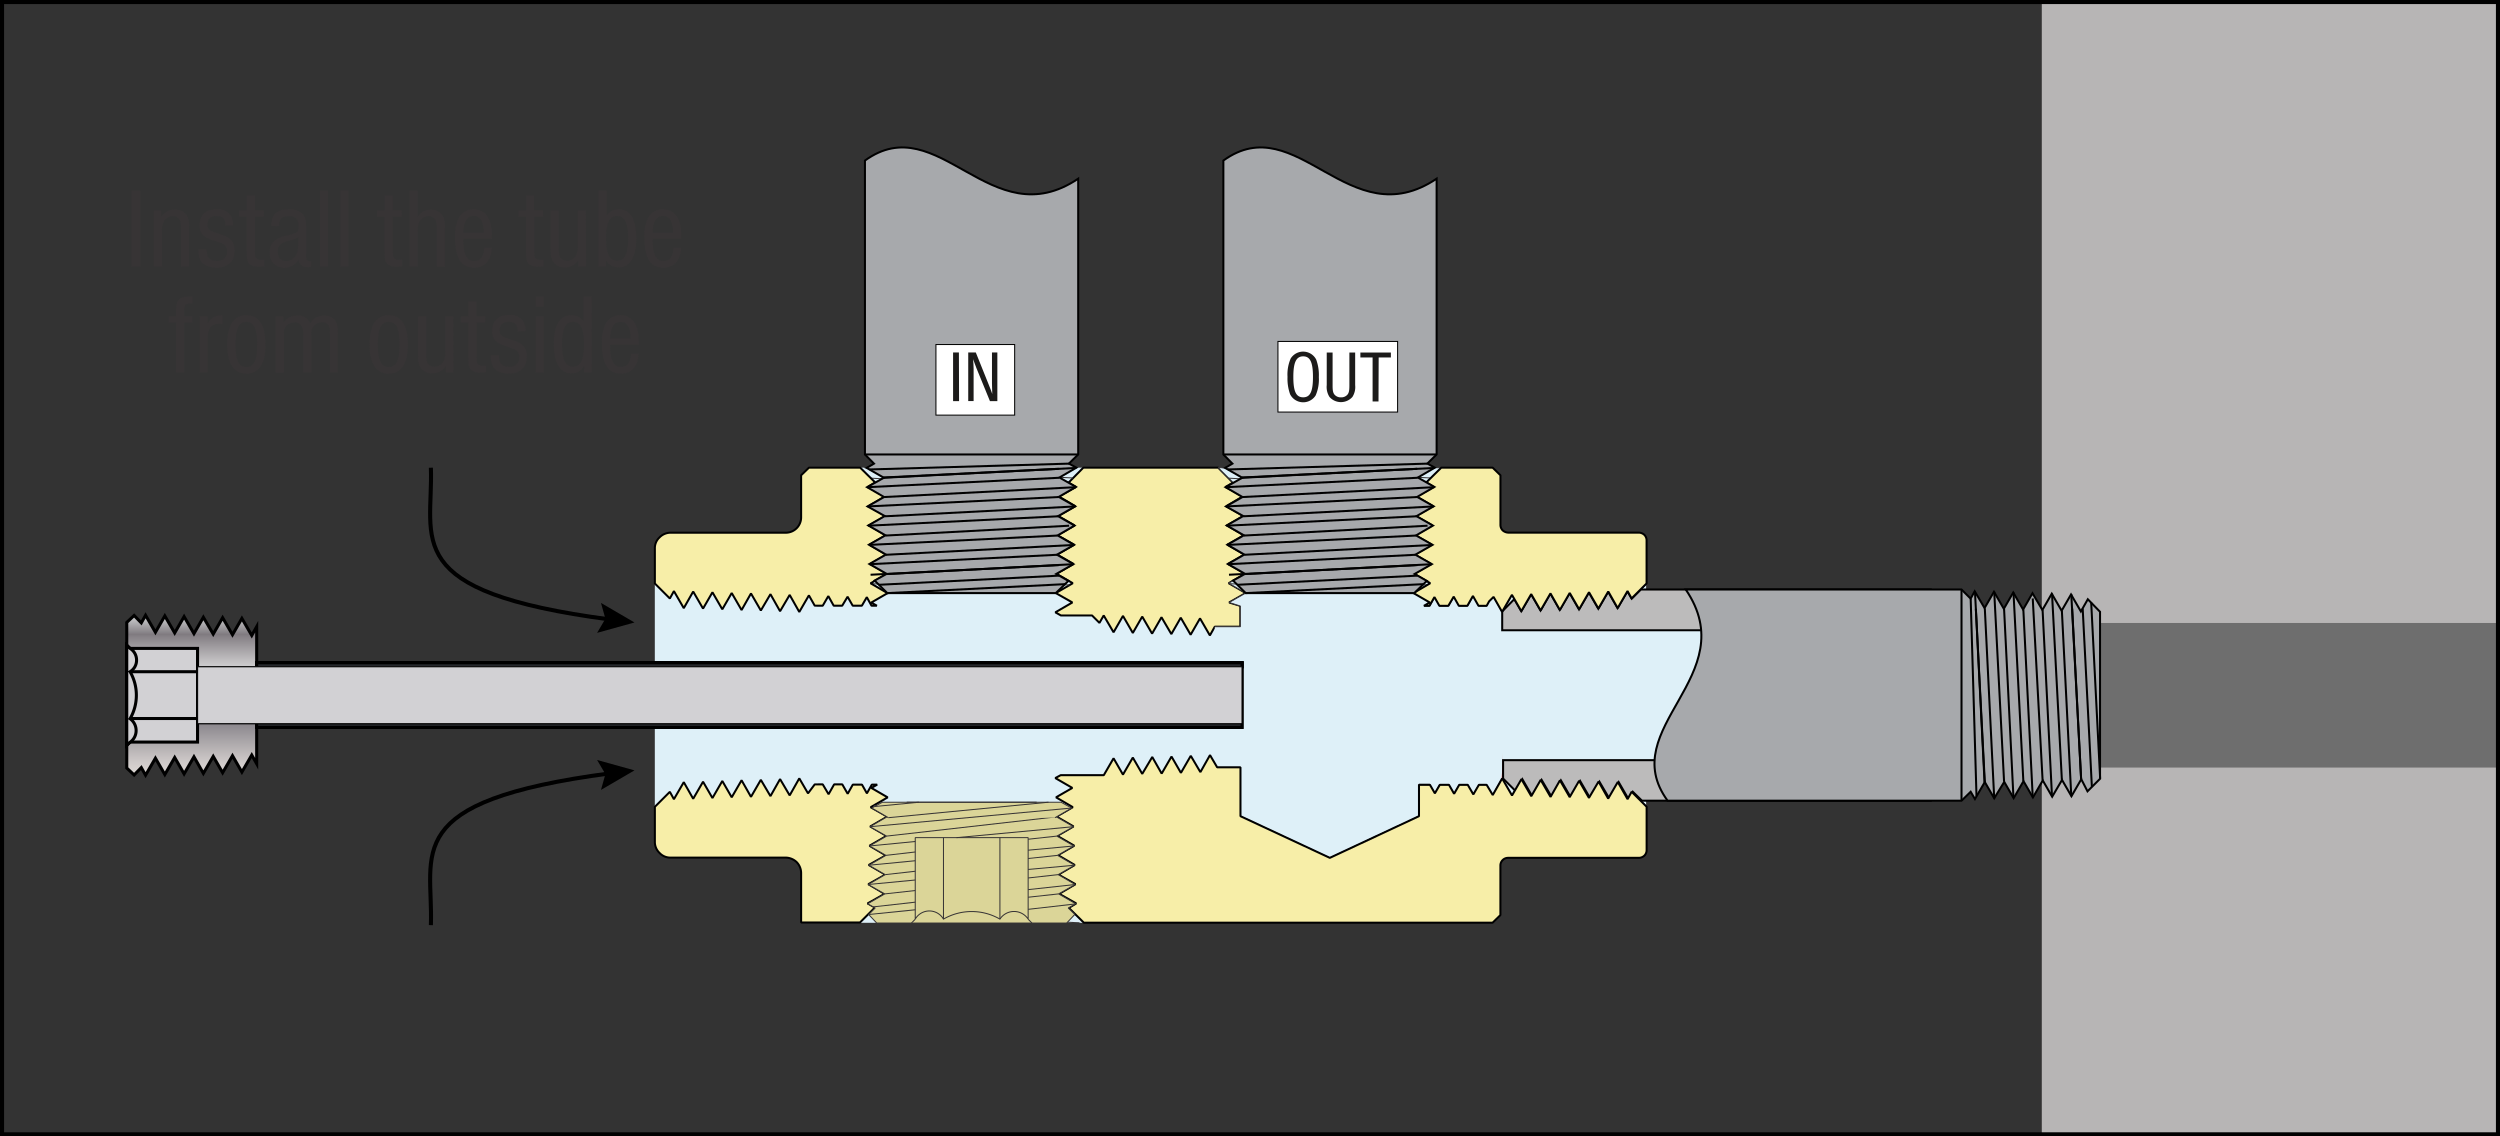 <svg xmlns="http://www.w3.org/2000/svg" xmlns:xlink="http://www.w3.org/1999/xlink" width="613.8" height="279" viewBox="0 0 613.8 279"><rect x="0" y="0" width="613.8" height="279" fill="#333333" stroke="none"/><defs><style>.a{fill:url(#a);}.b{fill:#b7b5b5;}.c{fill:url(#b);}.d{fill:#6e6e6e;}.aa,.ab,.ac,.ad,.ae,.af,.ag,.ah,.ai,.aj,.ak,.al,.am,.an,.ao,.ap,.aq,.ar,.as,.at,.au,.av,.aw,.ax,.ay,.az,.ba,.bb,.bc,.bd,.be,.bf,.bg,.bh,.bi,.bj,.bk,.bl,.bm,.bn,.bo,.bp,.bs,.bt,.bu,.bv,.bw,.bx,.by,.bz,.cc,.e,.g,.k,.l,.m,.n,.o,.p,.q,.r,.s,.t,.u,.v,.w,.x,.y,.z{stroke:#000;}.cb,.e,.f,.g,.h,.i,.l,.m,.n{stroke-linejoin:bevel;}.aa,.ab,.ac,.ad,.ae,.af,.ag,.ah,.ai,.aj,.ak,.al,.am,.an,.ao,.ap,.aq,.ar,.as,.at,.au,.av,.aw,.ax,.ay,.az,.ba,.bb,.bc,.bd,.be,.bf,.bg,.bh,.bi,.bj,.bk,.bl,.bm,.bn,.bo,.bp,.e,.g,.k,.l,.m,.n,.o,.p,.q,.r,.s,.t,.u,.v,.w,.x,.y,.z{stroke-width:0.5px;}.e{fill:url(#c);}.ca,.cb,.f,.i{stroke:#373435;}.bw,.ca,.cb,.cc,.f,.h,.i{stroke-width:0.25px;}.f{fill:url(#d);}.g{fill:url(#e);}.bz,.ca,.h,.i{fill:none;}.h{stroke:#ec2024;}.j{fill:url(#f);}.k{fill:#bcbbbb;}.aa,.ab,.ac,.ad,.ae,.af,.ag,.ah,.ai,.aj,.ak,.al,.am,.an,.ao,.ap,.aq,.ar,.as,.at,.au,.av,.aw,.ax,.ay,.az,.ba,.bb,.bc,.bd,.be,.bf,.bg,.bh,.bi,.bj,.bk,.bl,.bm,.bn,.bo,.bp,.bs,.bt,.bu,.bv,.bw,.bx,.by,.cc,.k,.o,.p,.q,.r,.s,.t,.u,.v,.w,.x,.y,.z{stroke-miterlimit:10;}.l{fill:url(#g);}.m{fill:url(#h);}.n{fill:url(#i);}.o{fill:url(#j);}.p{fill:url(#k);}.q{fill:url(#l);}.r{fill:url(#m);}.s{fill:url(#n);}.t{fill:url(#o);}.u{fill:url(#p);}.v{fill:url(#q);}.w{fill:url(#r);}.x{fill:url(#s);}.y{fill:url(#t);}.z{fill:url(#u);}.aa{fill:url(#v);}.ab{fill:url(#w);}.ac{fill:url(#x);}.ad{fill:url(#y);}.ae{fill:url(#z);}.af{fill:url(#aa);}.ag{fill:url(#ab);}.ah{fill:url(#ac);}.ai{fill:url(#ad);}.aj{fill:url(#ae);}.ak{fill:url(#af);}.al{fill:url(#ag);}.am{fill:url(#ah);}.an{fill:url(#ai);}.ao{fill:url(#aj);}.ap{fill:url(#ak);}.aq{fill:url(#al);}.ar{fill:url(#am);}.as{fill:url(#an);}.at{fill:url(#ao);}.au{fill:url(#ap);}.av{fill:url(#aq);}.aw{fill:url(#ar);}.ax{fill:url(#as);}.ay{fill:url(#at);}.az{fill:url(#au);}.ba{fill:url(#av);}.bb{fill:url(#aw);}.bc{fill:url(#ax);}.bd{fill:url(#ay);}.be{fill:url(#az);}.bf{fill:url(#ba);}.bg{fill:url(#bb);}.bh{fill:url(#bc);}.bi{fill:url(#bd);}.bj{fill:url(#be);}.bk{fill:url(#bf);}.bl{fill:url(#bg);}.bm{fill:url(#bh);}.bn{fill:url(#bi);}.bo{fill:url(#bj);}.bp{fill:url(#bk);}.bq{isolation:isolate;}.br{fill:#373435;}.bs,.bt,.bu,.bv,.bx,.by{stroke-width:0.75px;}.bs{fill:url(#bl);}.bt,.bw{fill:#d2d1d4;}.bu{fill:url(#bm);}.bv{fill:#26282c;}.bx{fill:url(#bo);}.by{fill:url(#bp);}.cb{fill:#dbd598;}.cc{fill:#fff;}.cd{fill:#1c1b1a;}</style><linearGradient id="a" x1="44319.68" y1="-55753.96" x2="44319.68" y2="-59377.66" gradientTransform="matrix(0.03, 0, 0, -0.03, -1179.28, -1637.39)" gradientUnits="userSpaceOnUse"><stop offset="0" stop-color="#def0f8"/><stop offset="1" stop-color="#def0f8"/></linearGradient><linearGradient id="b" x1="279.62" y1="144.17" x2="279.62" y2="197.16" gradientTransform="matrix(1, 0, 0, 1, 0, 0)" xlink:href="#a"/><linearGradient id="c" x1="46512.32" y1="-57106.1" x2="46512.32" y2="-55753.34" gradientTransform="matrix(0.03, 0, 0, -0.03, -1179.28, -1637.39)" gradientUnits="userSpaceOnUse"><stop offset="0" stop-color="#f7eea8"/><stop offset="1" stop-color="#f7eea8"/></linearGradient><linearGradient id="d" x1="48701.46" y1="-55753.96" x2="48701.46" y2="-58859.84" xlink:href="#a"/><linearGradient id="e" x1="43549.72" y1="-59346.37" x2="43549.72" y2="-58183.53" xlink:href="#c"/><linearGradient id="f" x1="51455.72" y1="-57024.39" x2="51455.72" y2="-58039.34" xlink:href="#a"/><linearGradient id="g" x1="43549.72" y1="-56916.27" x2="43549.72" y2="-55753.47" xlink:href="#c"/><linearGradient id="h" x1="49478.42" y1="-56916.27" x2="49478.42" y2="-55753.47" xlink:href="#c"/><linearGradient id="i" x1="48078.49" y1="-59352.35" x2="48078.49" y2="-57999.64" xlink:href="#c"/><linearGradient id="j" x1="52191.2" y1="-56705.91" x2="52191.2" y2="-58356.08" gradientTransform="matrix(0.03, 0, 0, -0.03, -1179.28, -1637.39)" gradientUnits="userSpaceOnUse"><stop offset="0" stop-color="#e5e2df"/><stop offset="0" stop-color="#ded9d6"/><stop offset="0.06" stop-color="#cfcac9"/><stop offset="0.18" stop-color="#a8a4a7"/><stop offset="0.26" stop-color="#8b878d"/><stop offset="0.52" stop-color="#f3f4f4"/><stop offset="0.58" stop-color="#e5e5e6"/><stop offset="0.7" stop-color="#c0bec0"/><stop offset="0.86" stop-color="#858085"/><stop offset="0.88" stop-color="#807b80"/><stop offset="1" stop-color="#d1d3d4"/><stop offset="1" stop-color="#a7a9ac"/></linearGradient><linearGradient id="k" x1="506.23" y1="172.7" x2="508.54" y2="172.7" gradientTransform="matrix(1, 0, 0, 1, 0, 0)" xlink:href="#j"/><linearGradient id="l" x1="508.54" y1="168.6" x2="510.96" y2="168.6" gradientTransform="matrix(1, 0, 0, 1, 0, 0)" xlink:href="#j"/><linearGradient id="m" x1="503.81" y1="168.6" x2="506.23" y2="168.6" gradientTransform="matrix(1, 0, 0, 1, 0, 0)" xlink:href="#j"/><linearGradient id="n" x1="501.5" y1="172.7" x2="503.81" y2="172.7" gradientTransform="matrix(1, 0, 0, 1, 0, 0)" xlink:href="#j"/><linearGradient id="o" x1="499.08" y1="169.26" x2="501.5" y2="169.26" gradientTransform="matrix(1, 0, 0, 1, 0, 0)" xlink:href="#j"/><linearGradient id="p" x1="496.77" y1="172.7" x2="499.08" y2="172.7" gradientTransform="matrix(1, 0, 0, 1, 0, 0)" xlink:href="#j"/><linearGradient id="q" x1="494.35" y1="168.6" x2="496.77" y2="168.6" gradientTransform="matrix(1, 0, 0, 1, 0, 0)" xlink:href="#j"/><linearGradient id="r" x1="492.04" y1="172.7" x2="494.35" y2="172.7" gradientTransform="matrix(1, 0, 0, 1, 0, 0)" xlink:href="#j"/><linearGradient id="s" x1="489.62" y1="168.6" x2="492.04" y2="168.6" gradientTransform="matrix(1, 0, 0, 1, 0, 0)" xlink:href="#j"/><linearGradient id="t" x1="487.31" y1="172.7" x2="489.62" y2="172.7" gradientTransform="matrix(1, 0, 0, 1, 0, 0)" xlink:href="#j"/><linearGradient id="u" x1="484.89" y1="168.6" x2="487.31" y2="168.6" gradientTransform="matrix(1, 0, 0, 1, 0, 0)" xlink:href="#j"/><linearGradient id="v" x1="485.11" y1="170.8" x2="487.25" y2="170.8" gradientTransform="matrix(1, 0, 0, 1, 0, 0)" xlink:href="#j"/><linearGradient id="w" x1="483.84" y1="171.24" x2="485.27" y2="171.24" gradientTransform="matrix(1, 0, 0, 1, 0, 0)" xlink:href="#j"/><linearGradient id="x" x1="513.43" y1="169.56" x2="515.63" y2="169.56" gradientTransform="matrix(1, 0, 0, 1, 0, 0)" xlink:href="#j"/><linearGradient id="y" x1="511.34" y1="171.32" x2="513.6" y2="171.32" gradientTransform="matrix(1, 0, 0, 1, 0, 0)" xlink:href="#j"/><linearGradient id="z" x1="508.76" y1="170.36" x2="510.96" y2="170.36" gradientTransform="matrix(1, 0, 0, 1, 0, 0)" xlink:href="#j"/><linearGradient id="aa" x1="481.59" y1="170.69" x2="481.59" y2="170.69" gradientTransform="matrix(1, 0, 0, 1, 0, 0)" xlink:href="#j"/><linearGradient id="ab" x1="67199.3" y1="-77888.32" x2="67199.3" y2="-79554.38" gradientTransform="matrix(0, 0.03, 0.03, 0, 2712.55, -2020.96)" xlink:href="#j"/><linearGradient id="ac" x1="977.89" y1="838.68" x2="980.2" y2="838.68" gradientTransform="translate(1075.16 -841.68) rotate(90)" xlink:href="#j"/><linearGradient id="ad" x1="980.2" y1="834.54" x2="982.62" y2="834.54" gradientTransform="translate(1075.16 -841.68) rotate(90)" xlink:href="#j"/><linearGradient id="ae" x1="975.47" y1="834.54" x2="977.89" y2="834.54" gradientTransform="translate(1075.16 -841.68) rotate(90)" xlink:href="#j"/><linearGradient id="af" x1="973.16" y1="838.68" x2="975.47" y2="838.68" gradientTransform="translate(1075.16 -841.68) rotate(90)" xlink:href="#j"/><linearGradient id="ag" x1="970.74" y1="835.21" x2="973.16" y2="835.21" gradientTransform="translate(1075.16 -841.68) rotate(90)" xlink:href="#j"/><linearGradient id="ah" x1="968.43" y1="838.68" x2="970.74" y2="838.68" gradientTransform="translate(1075.16 -841.68) rotate(90)" xlink:href="#j"/><linearGradient id="ai" x1="966.01" y1="834.54" x2="968.43" y2="834.54" gradientTransform="translate(1075.16 -841.68) rotate(90)" xlink:href="#j"/><linearGradient id="aj" x1="963.7" y1="838.68" x2="966.01" y2="838.68" gradientTransform="translate(1075.16 -841.68) rotate(90)" xlink:href="#j"/><linearGradient id="ak" x1="961.28" y1="834.54" x2="963.7" y2="834.54" gradientTransform="translate(1075.16 -841.68) rotate(90)" xlink:href="#j"/><linearGradient id="al" x1="958.97" y1="838.68" x2="961.28" y2="838.68" gradientTransform="translate(1075.16 -841.68) rotate(90)" xlink:href="#j"/><linearGradient id="am" x1="956.55" y1="834.54" x2="958.97" y2="834.54" gradientTransform="translate(1075.16 -841.68) rotate(90)" xlink:href="#j"/><linearGradient id="an" x1="956.77" y1="836.76" x2="958.92" y2="836.76" gradientTransform="translate(1075.16 -841.68) rotate(90)" xlink:href="#j"/><linearGradient id="ao" x1="955.51" y1="837.21" x2="956.94" y2="837.21" gradientTransform="translate(1075.16 -841.68) rotate(90)" xlink:href="#j"/><linearGradient id="ap" x1="985.1" y1="835.51" x2="987.3" y2="835.51" gradientTransform="translate(1075.16 -841.68) rotate(90)" xlink:href="#j"/><linearGradient id="aq" x1="983.01" y1="837.29" x2="985.26" y2="837.29" gradientTransform="translate(1075.16 -841.68) rotate(90)" xlink:href="#j"/><linearGradient id="ar" x1="980.42" y1="838.29" x2="982.79" y2="838.29" gradientTransform="translate(1075.16 -841.68) rotate(90)" xlink:href="#j"/><linearGradient id="as" x1="953.25" y1="836.65" x2="953.25" y2="836.65" gradientTransform="translate(1075.16 -841.68) rotate(90)" xlink:href="#j"/><linearGradient id="at" x1="67199.3" y1="-75088.21" x2="67199.3" y2="-76754.27" gradientTransform="matrix(0, 0.03, 0.03, 0, 2712.55, -2020.96)" xlink:href="#j"/><linearGradient id="au" x1="977.89" y1="750.68" x2="980.2" y2="750.68" gradientTransform="translate(1075.16 -841.68) rotate(90)" xlink:href="#j"/><linearGradient id="av" x1="980.2" y1="746.54" x2="982.62" y2="746.54" gradientTransform="translate(1075.16 -841.68) rotate(90)" xlink:href="#j"/><linearGradient id="aw" x1="975.47" y1="746.54" x2="977.89" y2="746.54" gradientTransform="translate(1075.16 -841.68) rotate(90)" xlink:href="#j"/><linearGradient id="ax" x1="973.16" y1="750.68" x2="975.47" y2="750.68" gradientTransform="translate(1075.16 -841.68) rotate(90)" xlink:href="#j"/><linearGradient id="ay" x1="970.74" y1="747.21" x2="973.16" y2="747.21" gradientTransform="translate(1075.16 -841.68) rotate(90)" xlink:href="#j"/><linearGradient id="az" x1="968.43" y1="750.68" x2="970.74" y2="750.68" gradientTransform="translate(1075.16 -841.68) rotate(90)" xlink:href="#j"/><linearGradient id="ba" x1="966.01" y1="746.54" x2="968.43" y2="746.54" gradientTransform="translate(1075.16 -841.68) rotate(90)" xlink:href="#j"/><linearGradient id="bb" x1="963.7" y1="750.68" x2="966.01" y2="750.68" gradientTransform="translate(1075.16 -841.68) rotate(90)" xlink:href="#j"/><linearGradient id="bc" x1="961.28" y1="746.54" x2="963.7" y2="746.54" gradientTransform="translate(1075.16 -841.68) rotate(90)" xlink:href="#j"/><linearGradient id="bd" x1="958.97" y1="750.68" x2="961.28" y2="750.68" gradientTransform="translate(1075.16 -841.68) rotate(90)" xlink:href="#j"/><linearGradient id="be" x1="956.55" y1="746.54" x2="958.97" y2="746.54" gradientTransform="translate(1075.16 -841.68) rotate(90)" xlink:href="#j"/><linearGradient id="bf" x1="956.77" y1="748.76" x2="958.92" y2="748.76" gradientTransform="translate(1075.16 -841.68) rotate(90)" xlink:href="#j"/><linearGradient id="bg" x1="955.51" y1="749.21" x2="956.94" y2="749.21" gradientTransform="translate(1075.16 -841.68) rotate(90)" xlink:href="#j"/><linearGradient id="bh" x1="985.1" y1="747.51" x2="987.3" y2="747.51" gradientTransform="translate(1075.16 -841.68) rotate(90)" xlink:href="#j"/><linearGradient id="bi" x1="983.01" y1="749.29" x2="985.26" y2="749.29" gradientTransform="translate(1075.16 -841.68) rotate(90)" xlink:href="#j"/><linearGradient id="bj" x1="980.42" y1="750.29" x2="982.79" y2="750.29" gradientTransform="translate(1075.16 -841.68) rotate(90)" xlink:href="#j"/><linearGradient id="bk" x1="953.25" y1="748.65" x2="953.25" y2="748.65" gradientTransform="translate(1075.16 -841.68) rotate(90)" xlink:href="#j"/><linearGradient id="bl" x1="47.07" y1="190.32" x2="47.07" y2="151.06" gradientUnits="userSpaceOnUse"><stop offset="0" stop-color="#e5e2df"/><stop offset="0" stop-color="#ded9d6"/><stop offset="0.08" stop-color="#cfcac9"/><stop offset="0.22" stop-color="#a8a4a7"/><stop offset="0.32" stop-color="#8b878d"/><stop offset="0.55" stop-color="#f3f4f4"/><stop offset="0.61" stop-color="#e5e5e6"/><stop offset="0.72" stop-color="#c0bec0"/><stop offset="0.87" stop-color="#858085"/><stop offset="0.88" stop-color="#807b80"/><stop offset="1" stop-color="#d1d3d4"/><stop offset="1" stop-color="#a7a9ac"/></linearGradient><linearGradient id="bm" x1="183.98" y1="163.71" x2="183.98" y2="162.72" xlink:href="#bl"/><linearGradient id="bo" x1="40.22" y1="164.92" x2="40.22" y2="164.92" xlink:href="#bl"/><linearGradient id="bp" x1="40.22" y1="176.41" x2="40.22" y2="176.41" xlink:href="#bl"/></defs><title>Cascades - Rear Load Lading Page Drawing</title><polyline class="a" points="160.77 143.3 164.46 146.99 165.5 145.17 167.92 149.35 170.23 145.28 172.65 149.46 174.96 145.45 177.38 149.63 179.69 145.61 182.11 149.79 184.48 145.72 186.84 149.9 189.21 145.89 191.57 150.07 193.94 146.05 196.3 150.23 198.66 146.16 200.09 148.75 200.09 148.69 202.02 148.69 203.4 146.33 204.77 148.69 206.81 148.69 208.12 146.49 209.39 148.69 211.64 148.69 212.85 146.6 214.01 148.69 215.33 148.69 213.95 147.92 217.97 145.61 213.79 143.19 217.86 140.88 213.68 138.46 217.69 136.15 213.51 133.74 217.53 131.43 213.35 129 217.42 126.69 213.24 124.28 217.25 121.91 213.07 119.55 214.89 118.45 211.2 114.82 265.98 114.82 262.35 118.45 264.17 119.55 259.99 121.91 264 124.28 259.82 126.69 263.83 129 259.65 131.43 263.73 133.74 259.55 136.15 263.56 138.46 259.38 140.88 263.39 143.19 259.21 145.61 263.29 147.92 259.11 150.34 260.48 151.11 266.36 151.11 266.36 190.32 260.43 190.32 259.11 191.04 263.29 193.46 259.21 195.77 263.39 198.19 259.38 200.5 263.56 202.92 259.55 205.23 263.73 207.65 259.65 209.96 263.83 212.38 259.82 214.74 264 217.11 259.99 219.47 264.17 221.84 262.35 222.94 265.98 226.57 211.2 226.57 214.89 222.94 213.07 221.84 217.25 219.47 213.24 217.11 217.42 214.74 213.35 212.38 217.53 209.96 213.51 207.65 217.69 205.23 213.68 202.92 217.86 200.5 213.79 198.19 217.97 195.77 213.95 193.46 215.38 192.63 214.06 192.63 212.85 194.78 211.64 192.63 209.39 192.63 208.12 194.89 206.81 192.63 204.77 192.63 203.4 195.05 201.97 192.63 200.09 192.63 198.44 194.83 196.3 191.15 193.94 195.33 191.57 191.31 189.21 195.49 186.84 191.48 184.48 195.66 182.11 191.59 179.69 195.77 177.38 191.75 174.96 195.93 172.65 191.92 170.23 196.1 167.92 192.03 165.5 196.21 164.46 194.39 160.77 198.08"/><rect class="b" x="501.3" y="0.5" width="112" height="278"/><rect class="c" x="237.12" y="144.17" width="85" height="52"/><rect class="d" x="531" y="105.97" width="35.5" height="129.44" transform="translate(378.06 719.45) rotate(-90)"/><polygon class="e" points="280.44 151.39 278.13 155.4 275.71 151.22 273.4 155.24 270.98 151.11 269.94 152.93 268.12 151.11 260.48 151.11 259.11 150.34 263.29 147.92 259.21 145.61 263.39 143.19 259.38 140.88 263.56 138.46 259.55 136.15 263.73 133.74 259.65 131.43 263.83 129 259.82 126.69 264 124.28 259.99 121.91 264.17 119.55 262.35 118.5 265.98 114.82 299.09 114.82 302.72 118.5 300.9 119.55 305.08 121.91 301.07 124.28 305.25 126.69 301.23 129 305.36 131.43 301.34 133.74 305.52 136.15 301.51 138.46 305.69 140.88 301.67 143.19 305.85 145.61 301.78 147.92 304.53 148.75 304.53 153.86 298.26 153.86 297.05 156.01 294.63 151.83 292.32 155.84 289.9 151.66 287.59 155.68 285.17 151.55 282.86 155.57 280.44 151.39"/><polyline class="f" points="298.26 192.58 301.23 192.58 304.53 192.58 304.53 200.39 326.47 210.62 348.36 200.39 348.36 192.58 351 192.58 352.27 194.78 353.42 192.69 355.73 192.69 357 194.89 358.26 192.69 360.35 192.69 361.73 195.05 363.1 192.69 364.97 192.69 366.46 195.22 368.77 191.15 371.19 195.33 373.5 191.31 375.92 195.49 378.23 191.48 380.64 195.66 382.95 191.59 385.37 195.77 387.68 191.75 390.1 195.93 392.41 191.92 394.83 196.1 397.14 192.03 399.56 196.21 400.61 194.39 404.29 198.08 404.29 143.3 400.61 146.99 399.56 145.17 397.14 149.35 394.83 145.28 392.41 149.46 390.1 145.45 387.68 149.63 385.37 145.61 382.95 149.79 380.64 145.72 378.23 149.9 375.92 145.89 373.5 150.07 371.19 146.05 368.77 150.23 366.68 146.55 365.58 147.65 364.97 148.75 363.1 148.75 361.73 146.33 360.35 148.75 358.26 148.75 357 146.49 355.68 148.75 353.48 148.75 352.27 146.6 351.06 148.75 349.68 148.75 351.11 147.92 347.1 145.61 351.22 143.19 347.21 140.88 351.39 138.46 347.37 136.15 351.55 133.74 347.54 131.43 351.72 129 347.65 126.69 351.83 124.28 347.81 121.91 351.99 119.55 350.18 118.45 353.86 114.82 299.09 114.82 302.72 118.45 300.9 119.55 305.08 121.91 301.07 124.28 305.25 126.69 301.23 129 305.41 131.43 301.34 133.74 305.52 136.15 301.51 138.46 305.69 140.88 301.67 143.19 305.85 145.61 301.78 147.92 304.53 148.8 304.53 153.86 298.26 153.86"/><path class="g" d="M208.12,194.89l1.26-2.25h2.25l1.21,2.14,1.21-2.14h1.32l-1.43.82,4,2.31-4.18,2.42,4.07,2.31-4.18,2.42,4,2.31-4.18,2.42,4,2.36-4.18,2.36,4.07,2.36-4.18,2.36,4,2.36-4.18,2.36,1.81,1-3.68,3.68H196.69V214.41a3.87,3.87,0,0,0-1.1-2.75,4,4,0,0,0-2.75-1.1H164.62a3.58,3.58,0,0,1-2.69-1.15,3.69,3.69,0,0,1-1.15-2.69v-8.63l3.68-3.68,1,1.81,2.42-4.18,2.31,4.07,2.42-4.18,2.31,4,2.42-4.18,2.31,4,2.42-4.18,2.31,4.07,2.42-4.18,2.36,4,2.36-4.18,2.36,4,2.36-4.18,2.14,3.68,1.65-2.2H202l1.43,2.42,1.37-2.42h2Z"/><line class="h" x1="375.91" y1="195.49" x2="378.22" y2="149.9"/><line class="h" x1="375.91" y1="145.89" x2="373.5" y2="191.31"/><line class="h" x1="378.22" y1="191.48" x2="380.64" y2="145.72"/><line class="h" x1="382.95" y1="149.79" x2="380.64" y2="195.6"/><line class="h" x1="382.95" y1="191.59" x2="385.37" y2="146.93"/><line class="h" x1="387.68" y1="149.63" x2="385.37" y2="195.77"/><line class="h" x1="390.1" y1="145.45" x2="387.68" y2="191.75"/><line class="h" x1="390.1" y1="195.93" x2="392.41" y2="149.46"/><line class="h" x1="394.83" y1="145.28" x2="392.41" y2="191.92"/><line class="h" x1="394.83" y1="196.04" x2="397.14" y2="149.35"/><line class="h" x1="399.56" y1="145.17" x2="397.14" y2="192.03"/><line class="h" x1="397.2" y1="192.14" x2="399.34" y2="149.46"/><line class="h" x1="400.61" y1="146.99" x2="399.18" y2="195.49"/><line class="h" x1="368.82" y1="191.2" x2="371.02" y2="147.92"/><line class="h" x1="370.86" y1="193.24" x2="373.11" y2="149.41"/><line class="h" x1="402.86" y1="144.73" x2="402.86" y2="196.65"/><line class="h" x1="400.61" y1="194.39" x2="400.61" y2="154.74"/><line class="i" x1="263.61" y1="202.92" x2="217.86" y2="200.5"/><line class="i" x1="259.6" y1="205.23" x2="213.73" y2="202.92"/><line class="i" x1="217.75" y1="205.23" x2="263.72" y2="207.65"/><line class="i" x1="259.71" y1="209.96" x2="213.57" y2="207.65"/><line class="i" x1="217.58" y1="209.96" x2="263.89" y2="212.38"/><line class="i" x1="259.87" y1="214.69" x2="213.4" y2="212.38"/><line class="i" x1="217.42" y1="214.69" x2="264.05" y2="217.11"/><line class="i" x1="260.04" y1="219.42" x2="213.29" y2="217.11"/><line class="i" x1="217.31" y1="219.42" x2="264.22" y2="221.84"/><line class="i" x1="259.87" y1="221.56" x2="217.25" y2="219.47"/><line class="i" x1="213.9" y1="221.4" x2="263.45" y2="223.98"/><line class="i" x1="265.04" y1="226.57" x2="213.84" y2="224.04"/><line class="i" x1="214.56" y1="197.75" x2="260.04" y2="200.11"/><line class="i" x1="301.45" y1="138.46" x2="347.15" y2="140.88"/><line class="i" x1="305.47" y1="136.15" x2="351.33" y2="138.46"/><line class="i" x1="347.32" y1="136.15" x2="301.29" y2="133.73"/><line class="i" x1="305.36" y1="131.42" x2="351.5" y2="133.73"/><line class="i" x1="347.48" y1="131.42" x2="301.18" y2="129"/><line class="i" x1="305.19" y1="126.7" x2="351.66" y2="129"/><line class="i" x1="347.59" y1="126.7" x2="301.01" y2="124.28"/><line class="i" x1="305.03" y1="121.97" x2="351.77" y2="124.28"/><line class="i" x1="347.76" y1="121.97" x2="300.85" y2="119.55"/><line class="i" x1="305.19" y1="119.82" x2="347.81" y2="121.91"/><line class="i" x1="351.17" y1="119.99" x2="301.62" y2="117.4"/><line class="i" x1="300.02" y1="114.82" x2="351.22" y2="117.35"/><line class="i" x1="301.73" y1="143.3" x2="347.1" y2="145.56"/><line class="i" x1="350.45" y1="143.63" x2="305.03" y2="141.27"/><line class="i" x1="213.62" y1="138.46" x2="259.32" y2="140.88"/><line class="i" x1="217.64" y1="136.15" x2="263.5" y2="138.46"/><line class="i" x1="259.49" y1="136.15" x2="213.46" y2="133.73"/><line class="i" x1="217.47" y1="131.42" x2="263.67" y2="133.73"/><line class="i" x1="259.65" y1="131.42" x2="213.35" y2="129"/><line class="i" x1="217.36" y1="126.7" x2="263.78" y2="129"/><line class="i" x1="259.76" y1="126.7" x2="213.18" y2="124.28"/><line class="i" x1="217.2" y1="121.97" x2="263.94" y2="124.28"/><line class="i" x1="259.93" y1="121.97" x2="213.02" y2="119.55"/><line class="i" x1="217.36" y1="119.82" x2="259.98" y2="121.91"/><line class="i" x1="263.34" y1="119.99" x2="213.79" y2="117.4"/><line class="i" x1="212.19" y1="114.82" x2="263.39" y2="117.35"/><line class="i" x1="213.9" y1="143.3" x2="259.27" y2="145.56"/><line class="i" x1="262.62" y1="143.63" x2="217.14" y2="141.27"/><polygon class="j" points="368.82 154.74 506.85 154.74 506.85 186.64 368.82 186.64 368.82 154.74"/><polygon class="k" points="368.82 154.74 368.82 150.12 371.79 147.1 373.5 150.07 375.92 145.89 378.23 149.9 380.64 145.72 382.95 149.74 385.37 145.61 387.68 149.63 390.1 145.45 392.41 149.46 394.83 145.28 397.14 149.3 399.56 145.17 400.61 146.99 402.86 144.73 474.03 144.73 474.03 154.74 368.82 154.74"/><polygon class="k" points="403.14 196.59 400.88 194.39 399.84 196.21 397.42 192.03 395.11 196.04 392.69 191.92 390.38 195.93 387.96 191.75 385.65 195.77 383.23 191.59 380.92 195.6 378.5 191.48 376.19 195.49 373.77 191.31 372.12 194.23 369.04 191.15 369.04 186.64 474.03 186.64 474.03 196.59 403.14 196.59"/><path class="l" d="M196.69,127a3.76,3.76,0,0,1-3.85,3.79H164.62a3.79,3.79,0,0,0-2.69,1.15,3.58,3.58,0,0,0-1.15,2.69v8.63l3.68,3.68,1-1.81,2.42,4.18,2.31-4.07,2.42,4.18,2.31-4,2.42,4.18,2.31-4,2.42,4.18,2.31-4.07,2.42,4.18,2.36-4,2.36,4.18,2.36-4,2.36,4.18,2.36-4.07,1.43,2.53H202l1.37-2.36,1.32,2.36h2.09l1.32-2.2,1.26,2.2h2.25l1.21-2.09,1.15,2.09h1.32l-1.37-.77,4-2.31-4.18-2.42,4.07-2.31-4.18-2.42,4-2.31-4.18-2.42,4-2.31L213.35,129l4.07-2.31-4.18-2.42,4-2.36-4.18-2.36,1.81-1.1-3.68-3.63H198.61l-1.92,1.87V127Z"/><path class="m" d="M365,148.75l.6-1.1,1.1-1.1,2.09,3.68,2.42-4.18,2.31,4,2.42-4.18,2.31,4,2.42-4.18,2.31,4.07,2.42-4.18,2.31,4,2.42-4.18,2.31,4,2.42-4.18,2.31,4.07,2.42-4.18,1,1.81,3.68-3.68V132.69a1.91,1.91,0,0,0-.55-1.37,2.06,2.06,0,0,0-1.37-.55H370.31a2.17,2.17,0,0,1-1.37-.55,1.91,1.91,0,0,1-.55-1.37V116.69l-1.92-1.87H353.86l-3.68,3.63,1.81,1.1-4.18,2.36,4,2.36-4.18,2.42,4,2.31-4.12,2.42,4,2.31-4.18,2.42,4,2.31-4.18,2.42,4,2.31-4.12,2.42,4,2.31-1.43.82h1.37l1.21-2.14,1.21,2.14h2.2l1.32-2.25,1.26,2.25h2.09l1.37-2.42,1.37,2.42Z"/><path class="n" d="M365,192.69H363.1l-1.37,2.36-1.37-2.36h-2.09l-1.26,2.2-1.26-2.2h-2.25l-1.21,2.09-1.21-2.09h-2.69v7.7l-21.89,10.23-21.94-10.23v-12h-5.72l-1.76-3-2.36,4.18-2.36-4-2.42,4.18-2.31-4-2.42,4.18-2.31-4.07L280.44,190l-2.31-4-2.42,4.18-2.31-4L271,190.32H260.42l-1.32.71,4.18,2.42-4,2.31,4.12,2.42-4,2.31,4.18,2.42-4,2.31,4.18,2.42-4,2.31,4.12,2.42-4,2.36,4.18,2.36-4,2.36,4.18,2.36-1.81,1.1,3.68,3.63H366.46l1.92-1.87V212.54a1.88,1.88,0,0,1,1.92-1.92h32.06a2,2,0,0,0,1.37-.55,1.91,1.91,0,0,0,.55-1.37V198.08l-3.68-3.68-1,1.81L397.2,192l-2.36,4.07-2.36-4.18-2.36,4-2.42-4.18-2.31,4L383,191.59l-2.31,4.07-2.42-4.18-2.31,4-2.42-4.18-2.31,4-2.42-4.18-2.31,4.07Z"/><path class="o" d="M483.84,194.39l-2.25,2.2H409.43c-13.09-17.93,18.92-30.58,4.45-51.86h67.7l2.25,2.25,1-1.81,2.42,4.12,2.31-4,2.42,4.18,2.31-4,2.42,4.18,2.31-4,2.42,4.12,2.31-4,2.42,4.18,2.31-4,2.42,4.18,1.7-3,3,3.08v41l-3.08,3.08L511,191.31l-2.42,4.18-2.31-4-2.42,4.12-2.31-4-2.42,4.18-2.31-4-2.42,4.18-2.31-4L489.62,196l-2.31-4-2.42,4.18Z"/><line class="p" x1="508.54" y1="195.49" x2="506.23" y2="149.9"/><line class="q" x1="508.54" y1="145.89" x2="510.96" y2="191.31"/><line class="r" x1="506.23" y1="191.48" x2="503.81" y2="145.72"/><line class="s" x1="501.5" y1="149.79" x2="503.81" y2="195.6"/><line class="t" x1="501.5" y1="191.59" x2="499.08" y2="146.93"/><line class="u" x1="496.77" y1="149.63" x2="499.08" y2="195.77"/><line class="v" x1="494.35" y1="145.45" x2="496.77" y2="191.75"/><line class="w" x1="494.35" y1="195.93" x2="492.04" y2="149.46"/><line class="x" x1="489.62" y1="145.28" x2="492.04" y2="191.92"/><line class="y" x1="489.62" y1="196.04" x2="487.31" y2="149.35"/><line class="z" x1="484.89" y1="145.17" x2="487.31" y2="192.03"/><line class="aa" x1="487.25" y1="192.14" x2="485.11" y2="149.46"/><line class="ab" x1="483.84" y1="146.99" x2="485.27" y2="195.49"/><line class="ac" x1="515.63" y1="191.2" x2="513.43" y2="147.92"/><line class="ad" x1="513.6" y1="193.24" x2="511.34" y2="149.41"/><line class="ae" x1="508.76" y1="149.41" x2="510.96" y2="191.31"/><line class="af" x1="481.59" y1="144.73" x2="481.59" y2="196.65"/><path class="ag" d="M214.58,113.83l-2.22-2.25V39.42c18.1-13.09,30.87,18.92,52.36,4.45v67.7l-2.28,2.25,1.83,1-4.16,2.42,4.05,2.31L259.94,122l4.05,2.31-4.22,2.42,4.05,2.31-4.16,2.42,4.05,2.31-4.22,2.42,4.05,2.31-4.22,2.42,3,1.7-3.11,3H217.85l-3.11-3.08,2.94-1.65-4.22-2.42,4.05-2.31-4.16-2.42,4.05-2.31-4.22-2.42,4.05-2.31L213,124.34l4.05-2.31-4.16-2.42L217,117.3l-4.22-2.42Z"/><line class="ah" x1="213.47" y1="138.52" x2="259.5" y2="136.21"/><line class="ai" x1="263.55" y1="138.52" x2="217.69" y2="140.94"/><line class="aj" x1="217.52" y1="136.21" x2="263.72" y2="133.79"/><line class="ak" x1="259.61" y1="131.49" x2="213.36" y2="133.79"/><line class="al" x1="217.41" y1="131.49" x2="262.49" y2="129.07"/><line class="am" x1="259.77" y1="126.76" x2="213.19" y2="129.07"/><line class="an" x1="263.99" y1="124.34" x2="217.24" y2="126.76"/><line class="ao" x1="213.02" y1="124.34" x2="259.94" y2="122.03"/><line class="ap" x1="264.16" y1="119.61" x2="217.08" y2="122.03"/><line class="aq" x1="212.91" y1="119.61" x2="260.05" y2="117.3"/><line class="ar" x1="264.27" y1="114.88" x2="216.96" y2="117.3"/><line class="as" x1="216.85" y1="117.24" x2="259.94" y2="115.1"/><line class="at" x1="262.44" y1="113.83" x2="213.47" y2="115.26"/><line class="au" x1="217.8" y1="145.62" x2="261.5" y2="143.42"/><line class="av" x1="215.74" y1="143.58" x2="260" y2="141.33"/><line class="aw" x1="260" y1="138.74" x2="213.74" y2="141.11"/><line class="ax" x1="264.72" y1="111.58" x2="212.3" y2="111.58"/><path class="ay" d="M302.58,113.83l-2.22-2.25V39.42c18.1-13.09,30.87,18.92,52.36,4.45v67.7l-2.28,2.25,1.83,1-4.16,2.42,4.05,2.31L347.94,122l4.05,2.31-4.22,2.42,4.05,2.31-4.16,2.42,4.05,2.31-4.22,2.42,4.05,2.31-4.22,2.42,3,1.7-3.11,3H305.85l-3.11-3.08,2.94-1.65-4.22-2.42,4.05-2.31-4.16-2.42,4.05-2.31-4.22-2.42,4.05-2.31L301,124.34l4.05-2.31-4.16-2.42L305,117.3l-4.22-2.42Z"/><line class="az" x1="301.47" y1="138.52" x2="347.5" y2="136.21"/><line class="ba" x1="351.55" y1="138.52" x2="305.69" y2="140.94"/><line class="bb" x1="305.52" y1="136.21" x2="351.72" y2="133.79"/><line class="bc" x1="347.61" y1="131.49" x2="301.36" y2="133.79"/><line class="bd" x1="305.41" y1="131.49" x2="350.49" y2="129.07"/><line class="be" x1="347.77" y1="126.76" x2="301.19" y2="129.07"/><line class="bf" x1="351.99" y1="124.34" x2="305.24" y2="126.76"/><line class="bg" x1="301.02" y1="124.34" x2="347.94" y2="122.03"/><line class="bh" x1="352.16" y1="119.61" x2="305.08" y2="122.03"/><line class="bi" x1="300.91" y1="119.61" x2="348.05" y2="117.3"/><line class="bj" x1="352.27" y1="114.88" x2="304.96" y2="117.3"/><line class="bk" x1="304.85" y1="117.24" x2="347.94" y2="115.1"/><line class="bl" x1="350.44" y1="113.83" x2="301.47" y2="115.26"/><line class="bm" x1="305.8" y1="145.62" x2="349.5" y2="143.42"/><line class="bn" x1="303.74" y1="143.58" x2="348" y2="141.33"/><line class="bo" x1="348" y1="138.74" x2="301.74" y2="141.11"/><line class="bp" x1="352.72" y1="111.58" x2="300.3" y2="111.58"/><g class="bq"><path class="br" d="M34.48,65.46H32.27V46.79h2.21Z"/><path class="br" d="M39.6,51.66v1.57A3.84,3.84,0,0,1,43,51.46a3.3,3.3,0,0,1,2.63,1.12c.64.78.81,1.54.81,3.53v9.35h-2V56.53c0-1.76-.08-2.24-.48-2.74a1.79,1.79,0,0,0-1.51-.7,2.52,2.52,0,0,0-2.07,1,4.47,4.47,0,0,0-.59,2.8v8.54h-2V51.66Z"/><path class="br" d="M55.34,55.36c0-1.65-.62-2.32-2.16-2.32s-2.24.73-2.24,2.07c0,1.09.34,1.43,2,2l1.82.64c2,.7,2.83,1.79,2.83,3.72,0,2.74-1.6,4.26-4.42,4.26-2.24,0-3.78-.92-4.23-2.52a6.29,6.29,0,0,1-.2-2h2c0,2,.7,2.83,2.46,2.83a2.24,2.24,0,0,0,2.55-2.32,2.12,2.12,0,0,0-.48-1.46c-.28-.31-.53-.42-1.57-.81L52,58.91c-2.21-.78-3-1.71-3-3.61,0-2.49,1.51-3.92,4.17-3.92a3.77,3.77,0,0,1,3.58,1.71,5.51,5.51,0,0,1,.48,2.27Z"/><path class="br" d="M64.78,53.2H62.59v8.23c0,1.34.06,1.74.36,2a1.42,1.42,0,0,0,1.06.36,7,7,0,0,0,.87-.06v1.68a10.22,10.22,0,0,1-1.23.06,3.17,3.17,0,0,1-2.41-.67c-.53-.53-.67-1.26-.67-3.22V53.2H58.73V51.66h1.85V48h2v3.64h2.18Z"/><path class="br" d="M66.62,55.47c0-2.83,1.34-4.09,4.31-4.09a4.71,4.71,0,0,1,3.22,1c.7.64,1,1.51,1,3.11v6.47c0,1.9.11,2.18.9,2.18a1.59,1.59,0,0,0,.34,0v1.37a4.77,4.77,0,0,1-.84.08,2.09,2.09,0,0,1-2.27-1.82,4,4,0,0,1-3.47,2,3.51,3.51,0,0,1-3.58-3.84,3.6,3.6,0,0,1,1.37-3,7.94,7.94,0,0,1,3.19-1.18c2.21-.56,2.52-.81,2.52-2.18,0-1.74-.73-2.49-2.41-2.49s-2.38.64-2.38,2.44Zm6.64,2.86a10,10,0,0,1-2,.7,6.84,6.84,0,0,0-2.24.84,2.12,2.12,0,0,0-.81,1.9c0,1.51.73,2.32,2,2.32a2.84,2.84,0,0,0,2.32-1.2c.53-.7.67-1.37.67-3Z"/><path class="br" d="M80.54,65.46h-2V46.79h2Z"/><path class="br" d="M85.58,65.46h-2V46.79h2Z"/><path class="br" d="M98.63,53.2H96.44v8.23c0,1.34.06,1.74.36,2a1.43,1.43,0,0,0,1.06.36,7,7,0,0,0,.87-.06v1.68a10.22,10.22,0,0,1-1.23.06,3.17,3.17,0,0,1-2.41-.67c-.53-.53-.67-1.26-.67-3.22V53.2H92.58V51.66h1.85V48h2v3.64h2.18Z"/><path class="br" d="M102.57,46.79v6.44a3.69,3.69,0,0,1,3.25-1.76,3.28,3.28,0,0,1,2.6,1.12c.64.76.81,1.54.81,3.53v9.35h-2V56.53c0-1.76-.08-2.24-.48-2.74a1.79,1.79,0,0,0-1.51-.7,2.52,2.52,0,0,0-2.07,1,4.47,4.47,0,0,0-.59,2.8v8.54h-2V46.79Z"/><path class="br" d="M113.75,58.66c0,3.78.81,5.43,2.72,5.43,1.48,0,2.3-1.09,2.41-3.25h1.85c-.11,3.08-1.71,4.9-4.31,4.9-3.19,0-4.68-2.35-4.68-7.39a9.58,9.58,0,0,1,1-5.07,4.09,4.09,0,0,1,3.56-1.9c2.86,0,4.48,2.3,4.48,6.38,0,.17,0,.5,0,.9Zm5-1.54c0-2.74-.81-4.09-2.44-4.09s-2.49,1.4-2.55,4.09Z"/><path class="br" d="M133.35,53.2h-2.18v8.23c0,1.34.06,1.74.36,2a1.42,1.42,0,0,0,1.06.36,7,7,0,0,0,.87-.06v1.68a10.22,10.22,0,0,1-1.23.06,3.17,3.17,0,0,1-2.41-.67c-.53-.53-.67-1.26-.67-3.22V53.2H127.3V51.66h1.85V48h2v3.64h2.18Z"/><path class="br" d="M143.9,65.46H142V63.9a3.84,3.84,0,0,1-3.36,1.76A3.3,3.3,0,0,1,136,64.54c-.64-.78-.81-1.54-.81-3.53V51.66h2v8.93c0,1.76.08,2.24.48,2.74a1.79,1.79,0,0,0,1.51.7,2.52,2.52,0,0,0,2.07-1,4.47,4.47,0,0,0,.59-2.8V51.66h2Z"/><path class="br" d="M148.94,46.79v6.1a3.7,3.7,0,0,1,3-1.51c2.8,0,4.28,2.46,4.28,7.11s-1.54,7.17-4.34,7.17a3.51,3.51,0,0,1-3.11-1.74v1.54h-1.88V46.79Zm-.14,11.73c0,3.75.84,5.49,2.72,5.49s2.69-1.74,2.69-5.4c0-3.86-.84-5.57-2.72-5.57S148.8,54.77,148.8,58.52Z"/><path class="br" d="M160.23,58.66c0,3.78.81,5.43,2.72,5.43,1.48,0,2.3-1.09,2.41-3.25h1.85c-.11,3.08-1.71,4.9-4.31,4.9-3.19,0-4.68-2.35-4.68-7.39a9.58,9.58,0,0,1,1-5.07,4.09,4.09,0,0,1,3.56-1.9c2.86,0,4.48,2.3,4.48,6.38,0,.17,0,.5,0,.9Zm5-1.54c0-2.74-.81-4.09-2.44-4.09s-2.49,1.4-2.55,4.09Z"/><path class="br" d="M41.38,79.2V77.66h1.85v-1.6c0-2.41.87-3.28,3.33-3.28h.7v1.74h-.45c-1.23,0-1.57.34-1.57,1.65v1.48h2V79.2h-2V91.46h-2V79.2Z"/><path class="br" d="M51,77.66v1.68a3.58,3.58,0,0,1,3.61-1.88v2.13a3.33,3.33,0,0,0-.73-.06c-2.07,0-2.88,1.06-2.88,3.78v8.15h-2V77.66Z"/><path class="br" d="M65.18,84.69c0,4.62-1.62,7.06-4.7,7.06s-4.7-2.44-4.7-7.17,1.6-7.2,4.7-7.2S65.18,79.79,65.18,84.69Zm-7.36-.11c0,3.86.78,5.52,2.66,5.52s2.66-1.65,2.66-5.46c0-4-.78-5.6-2.66-5.6S57.82,80.68,57.82,84.58Z"/><path class="br" d="M69.58,77.66V79.2A4.08,4.08,0,0,1,73,77.46a3.07,3.07,0,0,1,3.14,1.93,3.89,3.89,0,0,1,3.47-1.93,3.11,3.11,0,0,1,2.58,1.12c.62.78.78,1.54.78,3.53v9.35H81V82.28c0-1.51-.08-2-.39-2.46a1.77,1.77,0,0,0-1.54-.7,2.62,2.62,0,0,0-1.93.84,2.81,2.81,0,0,0-.7,2.32v9.18h-2V82.28A4.34,4.34,0,0,0,74,80a1.83,1.83,0,0,0-1.68-.84,2.71,2.71,0,0,0-1.9.76c-.59.59-.73,1-.73,2.41v9.18h-2V77.66Z"/><path class="br" d="M100.13,84.69c0,4.62-1.62,7.06-4.7,7.06s-4.7-2.44-4.7-7.17,1.6-7.2,4.7-7.2S100.13,79.79,100.13,84.69Zm-7.36-.11c0,3.86.78,5.52,2.66,5.52s2.66-1.65,2.66-5.46c0-4-.78-5.6-2.66-5.6S92.76,80.68,92.76,84.58Z"/><path class="br" d="M111.33,91.46h-1.88V89.9a3.84,3.84,0,0,1-3.36,1.76,3.3,3.3,0,0,1-2.63-1.12c-.64-.78-.81-1.54-.81-3.53V77.66h2v8.93c0,1.76.08,2.24.48,2.74a1.79,1.79,0,0,0,1.51.7,2.52,2.52,0,0,0,2.07-1,4.47,4.47,0,0,0,.59-2.8V77.66h2Z"/><path class="br" d="M119.14,79.2H117v8.23c0,1.34.06,1.74.36,2a1.42,1.42,0,0,0,1.06.36,7,7,0,0,0,.87-.06v1.68a10.22,10.22,0,0,1-1.23.06,3.17,3.17,0,0,1-2.41-.67c-.53-.53-.67-1.26-.67-3.22V79.2h-1.85V77.66h1.85V74h2v3.64h2.18Z"/><path class="br" d="M127.09,81.36c0-1.65-.62-2.32-2.16-2.32s-2.24.73-2.24,2.07c0,1.09.34,1.43,2,2l1.82.64c2,.7,2.83,1.79,2.83,3.72,0,2.74-1.6,4.26-4.42,4.26-2.24,0-3.78-.92-4.23-2.52a6.29,6.29,0,0,1-.2-2h2c0,2,.7,2.83,2.46,2.83a2.24,2.24,0,0,0,2.55-2.32,2.12,2.12,0,0,0-.48-1.46c-.28-.31-.53-.42-1.57-.81l-1.62-.59c-2.21-.78-3-1.71-3-3.61,0-2.49,1.51-3.92,4.17-3.92a3.77,3.77,0,0,1,3.58,1.71,5.51,5.51,0,0,1,.48,2.27Z"/><path class="br" d="M133.5,75.31h-2V72.79h2Zm0,16.16h-2V77.66h2Z"/><path class="br" d="M145.29,91.46h-1.88V89.84a3.33,3.33,0,0,1-3.05,1.82c-2.86,0-4.37-2.49-4.37-7.22s1.48-7.06,4.4-7.06a3.42,3.42,0,0,1,2.88,1.51v-6.1h2ZM138,84.52c0,3.81.84,5.49,2.69,5.49s2.69-1.68,2.69-5.4c0-3.89-.81-5.57-2.69-5.57S138,80.71,138,84.52Z"/><path class="br" d="M149.8,84.66c0,3.78.81,5.43,2.72,5.43,1.48,0,2.3-1.09,2.41-3.25h1.85c-.11,3.08-1.71,4.9-4.31,4.9-3.19,0-4.68-2.35-4.68-7.39a9.58,9.58,0,0,1,1-5.07,4.09,4.09,0,0,1,3.56-1.9c2.86,0,4.48,2.3,4.48,6.38,0,.17,0,.5,0,.9Zm5-1.54c0-2.74-.81-4.09-2.44-4.09s-2.49,1.4-2.55,4.09Z"/></g><polygon class="bs" points="63.02 153.86 61.81 156.01 59.39 151.83 57.08 155.84 54.66 151.66 52.35 155.68 49.93 151.55 47.62 155.57 45.2 151.39 42.89 155.4 40.47 151.22 38.16 155.24 35.74 151.06 34.69 152.93 32.93 151.11 31.12 152.82 31.12 188.56 32.93 190.27 34.69 188.46 35.74 190.32 38.16 186.15 40.47 190.16 42.89 185.98 45.2 190 47.62 185.81 49.93 189.88 52.35 185.71 54.66 189.72 57.08 185.54 59.39 189.56 61.81 185.38 63.02 187.52 63.02 153.86"/><polygon class="bt" points="31.94 182.19 48.5 182.19 48.5 159.2 31.94 159.2 31.12 158.43 31.12 182.96 31.94 182.19"/><path class="bt" d="M31.94,164.92a3.3,3.3,0,0,0,1.59-2.86,3.37,3.37,0,0,0-1.59-2.86l-.82-.77V183l.82-.77a3.47,3.47,0,0,0,1.48-2.86,3.57,3.57,0,0,0-1.48-2.91A11.58,11.58,0,0,0,31.94,164.92Z"/><polygon class="bu" points="63.02 162.72 304.94 162.72 304.94 163.71 63.02 163.71 63.02 162.72"/><polygon class="bu" points="63.02 162.72 304.94 162.72 304.94 163.71 63.02 163.71 63.02 162.72"/><polygon class="bv" points="63.02 162.72 304.94 162.72 304.94 178.59 63.02 178.59 63.02 162.72"/><polygon class="bv" points="63.02 162.72 304.94 162.72 304.94 178.59 63.02 178.59 63.02 162.72"/><polygon class="bw" points="304.94 163.71 48.52 163.71 48.52 177.68 304.94 177.68 304.94 163.71"/><polygon class="bw" points="304.94 163.71 48.52 163.71 48.52 177.68 304.94 177.68 304.94 163.71"/><line class="bx" x1="48.5" y1="164.92" x2="31.94" y2="164.92"/><line class="by" x1="48.5" y1="176.41" x2="31.94" y2="176.41"/><path class="bz" d="M149.86,152.11c-52.1-6.86-43.43-19.58-44.07-37.28"/><polygon points="147.55 148.03 148.64 151.91 146.6 155.38 155.78 152.83 147.55 148.03"/><path class="bz" d="M149.86,189.86c-52.1,6.86-43.43,19.58-44.07,37.28"/><polygon points="146.6 186.59 148.64 190.06 147.55 193.94 155.78 189.14 146.6 186.59"/><line class="ca" x1="213.55" y1="224.25" x2="224.71" y2="224.25"/><line class="ca" x1="252.43" y1="224.25" x2="263.59" y2="224.25"/><polyline class="cb" points="217.78 200.55 213.6 202.97 217.67 205.28 213.49 207.7 217.51 210.01 213.33 212.43 217.34 214.74 213.16 217.16 217.23 219.47 213.05 221.89 214.87 222.93 213.27 224.53 215.25 226.62 261.89 226.62 263.87 224.53 263.92 224.53 262.27 222.93 264.09 221.89 259.91 219.47 263.98 217.16 259.8 214.74 263.81 212.43 259.63 210.01 263.65 207.7 259.47 205.28 263.54 202.97 259.36 200.55"/><path class="cb" d="M252.43,205.66v20a4.14,4.14,0,0,0-6.93,0,13.86,13.86,0,0,0-13.86,0,4,4,0,0,0-6.93,0v-20Z"/><line class="ca" x1="224.71" y1="225.68" x2="223.78" y2="226.62"/><line class="ca" x1="253.36" y1="226.62" x2="252.43" y2="225.68"/><line class="ca" x1="231.64" y1="225.68" x2="231.64" y2="205.66"/><line class="ca" x1="245.5" y1="225.68" x2="245.5" y2="205.66"/><line class="ca" x1="213.16" y1="217.16" x2="224.71" y2="216.06"/><line class="ca" x1="252.43" y1="213.47" x2="263.81" y2="212.43"/><line class="ca" x1="259.63" y1="210.01" x2="252.43" y2="210.78"/><line class="ca" x1="224.71" y1="213.91" x2="217.34" y2="214.74"/><line class="ca" x1="213.33" y1="212.43" x2="224.71" y2="211.33"/><line class="ca" x1="252.43" y1="208.74" x2="263.65" y2="207.7"/><line class="ca" x1="259.47" y1="205.28" x2="252.43" y2="206.05"/><line class="ca" x1="224.71" y1="209.18" x2="217.51" y2="210.01"/><line class="ca" x1="213.49" y1="207.7" x2="224.71" y2="206.6"/><line class="ca" x1="234.83" y1="205.66" x2="263.54" y2="202.97"/><line class="ca" x1="259.36" y1="200.55" x2="217.67" y2="205.28"/><polyline class="cb" points="259.03 200.76 263.1 198.39 261.61 197.57 260.51 196.96 216.63 196.96 215.53 197.57 214.04 198.39 218.11 200.76"/><line class="ca" x1="254.52" y1="196.96" x2="222.62" y2="196.96"/><line class="ca" x1="218.11" y1="200.76" x2="257.43" y2="196.96"/><line class="ca" x1="213.6" y1="202.97" x2="263.1" y2="198.39"/><line class="ca" x1="214.81" y1="198.01" x2="225.59" y2="196.96"/><line class="ca" x1="259.8" y1="214.74" x2="252.43" y2="215.56"/><line class="ca" x1="224.71" y1="218.64" x2="217.23" y2="219.47"/><line class="ca" x1="263.98" y1="217.16" x2="252.43" y2="218.42"/><line class="ca" x1="224.71" y1="221.5" x2="214.37" y2="222.66"/><line class="ca" x1="259.91" y1="219.47" x2="252.43" y2="220.29"/><line class="ca" x1="224.71" y1="223.37" x2="213.27" y2="224.53"/><line class="ca" x1="263.98" y1="221.94" x2="252.43" y2="223.26"/><rect class="bz" x="0.5" y="0.5" width="612.8" height="278"/><rect class="cc" x="313.76" y="83.83" width="29.38" height="17.34"/><path class="cd" d="M323.16,88.3a11.08,11.08,0,0,1,.64,4.32,9.77,9.77,0,0,1-.78,4.46,3.61,3.61,0,0,1-6.27-.27,11.33,11.33,0,0,1-.64-4.27,9.88,9.88,0,0,1,.78-4.52,3.61,3.61,0,0,1,6.27.27Zm-5.62,4.25c0,3.6.69,5,2.42,5s2.4-1.44,2.4-5-.67-5.06-2.4-5.06S317.54,89,317.54,92.55Z"/><path class="cd" d="M332.72,86.55v8a4.52,4.52,0,0,1-.67,2.9,3.75,3.75,0,0,1-5.64,0,4.53,4.53,0,0,1-.67-2.9v-8h1.44v8.17c0,1.24.13,1.78.51,2.21a2,2,0,0,0,1.55.63,2,2,0,0,0,1.55-.63c.38-.43.51-1,.51-2.21V86.55Z"/><path class="cd" d="M338.45,98.56H337V87.76h-3V86.55h7.49v1.21h-3Z"/><rect class="cc" x="229.79" y="84.59" width="19.33" height="17.33"/><path class="cd" d="M235.47,98.48H234V86.54h1.43Z"/><path class="cd" d="M243.05,98.48l-3.33-8.13c-.33-.82-.6-1.54-.81-2.17.07.77.13,1.75.13,2.4v7.89h-1.32V86.54h1.86l3.15,7.84c.53,1.29.69,1.75.89,2.36-.05-1-.07-1.79-.07-2.65V86.54h1.32V98.48Z"/></svg>